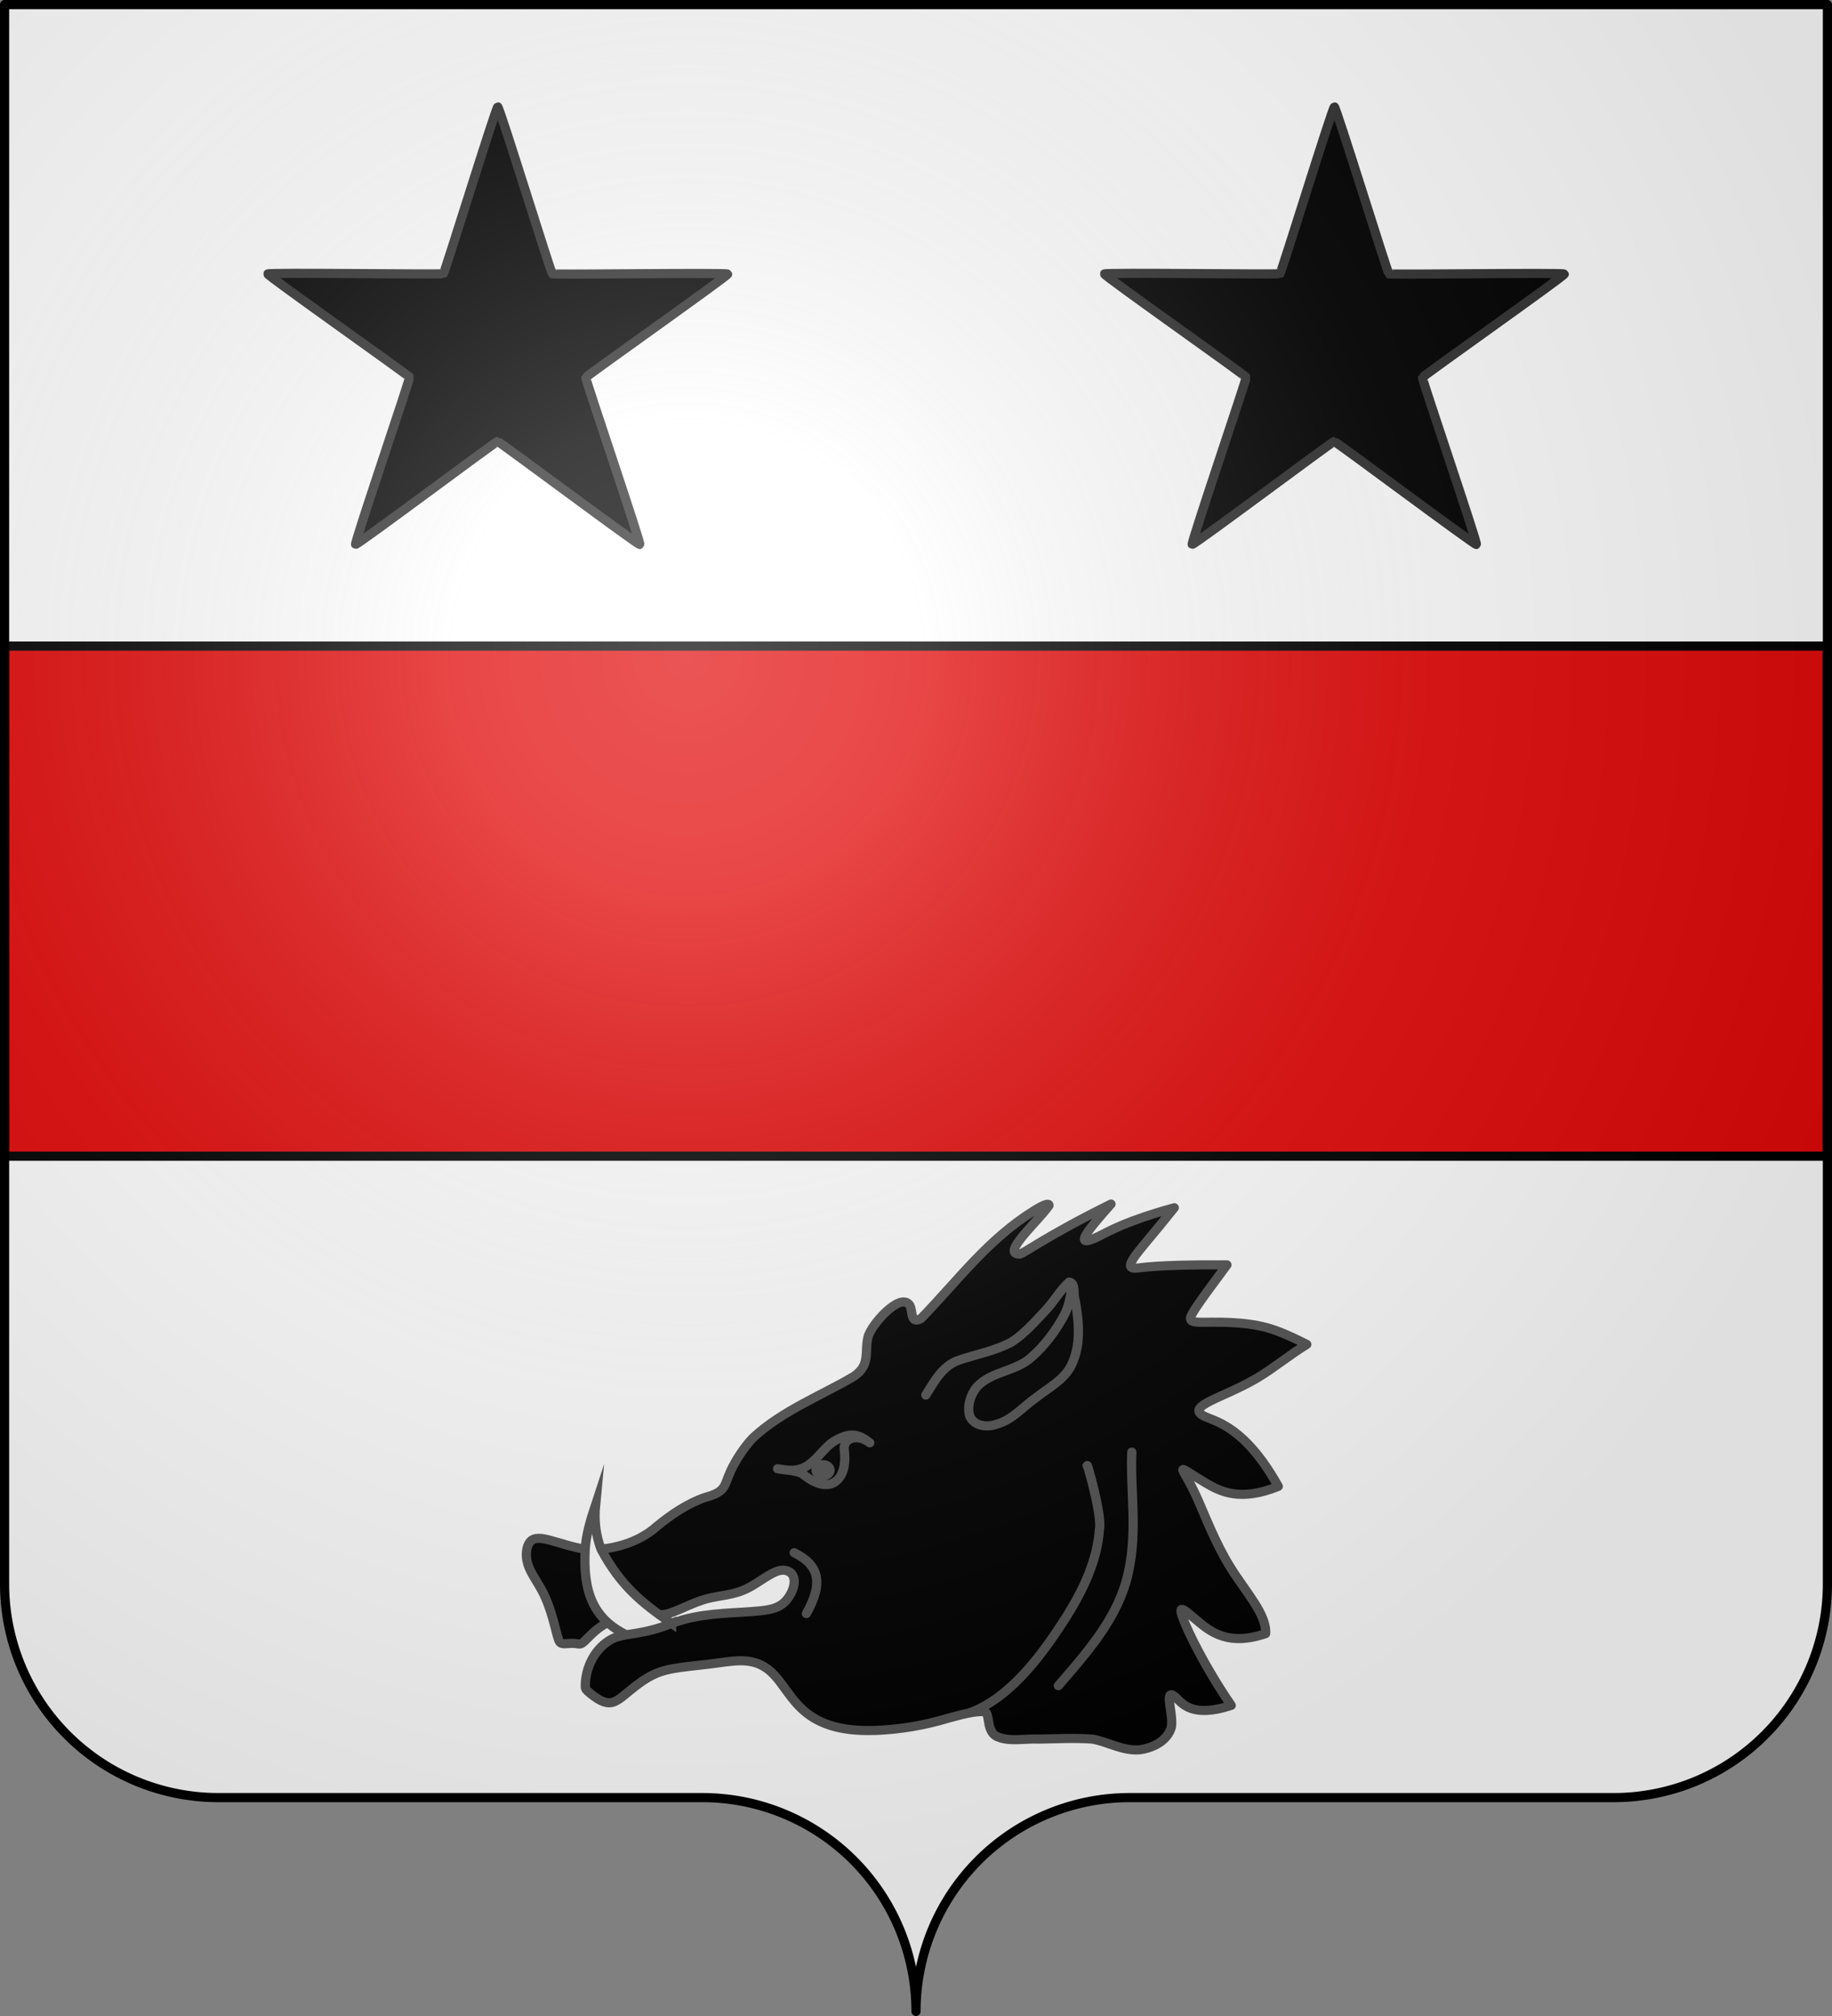 <?xml version="1.0" encoding="UTF-8" standalone="no"?>
<svg
   width="600"
   height="660"
   viewBox="-300 -295 600 660"
   version="1.1"
   id="svg25"
   sodipodi:docname="Blason de la famille Goddes de Varennes.svg"
   inkscape:version="1.1.1 (3bf5ae0, 2021-09-20)"
   xmlns:inkscape="http://www.inkscape.org/namespaces/inkscape"
   xmlns:sodipodi="http://sodipodi.sourceforge.net/DTD/sodipodi-0.dtd"
   xmlns:xlink="http://www.w3.org/1999/xlink"
   xmlns="http://www.w3.org/2000/svg"
   xmlns:svg="http://www.w3.org/2000/svg">
  <rect x="-300" y="-295" width="600" height="660" fill="#808080" stroke="none"/>
  <sodipodi:namedview
     id="namedview27"
     pagecolor="#ffffff"
     bordercolor="#666666"
     borderopacity="1.0"
     inkscape:pageshadow="2"
     inkscape:pageopacity="0.0"
     inkscape:pagecheckerboard="0"
     showgrid="false"
     inkscape:zoom="0.84102852"
     inkscape:cx="67.774158"
     inkscape:cy="329.35863"
     inkscape:window-width="1920"
     inkscape:window-height="1009"
     inkscape:window-x="0"
     inkscape:window-y="40"
     inkscape:window-maximized="1"
     inkscape:current-layer="layer3" />
  <defs
     id="defs13">
    <radialGradient
       id="Gradient1"
       gradientUnits="userSpaceOnUse"
       cy="-80"
       cx="-75"
       r="405">
      <stop
         stop-color="#fff"
         stop-opacity=".31"
         offset="0"
         id="stop2" />
      <stop
         stop-color="#fff"
         stop-opacity=".25"
         offset=".19"
         id="stop4" />
      <stop
         stop-color="#6b6b6b"
         stop-opacity=".125"
         offset=".6"
         id="stop6" />
      <stop
         stop-opacity=".125"
         offset="1"
         id="stop8" />
    </radialGradient>
    <clipPath
       id="shield_cut">
      <path
         id="shield"
         d="M-298.5,-293.5 h597 v517 a70,70 0 0,1 -70,70 h-158.5 a70,70 0 0,0 -70,70 70,70 0 0,0 -70,-70 h-158.5 a70,70 0 0,1 -70,-70z"
         style="stroke-linecap:round;stroke-linejoin:round" />
    </clipPath>
  </defs>
  <g
     id="layer4"
     inkscape:label="Fond écu"
     inkscape:groupmode="layer"
     sodipodi:insensitive="true">
    <use
       xlink:href="#shield"
       fill="#e20909"
       id="use15"
       style="fill:#ffffff"
       x="0"
       y="0"
       width="100%"
       height="100%" />
  </g>
  <g
     id="layer3"
     inkscape:label="Meubles"
     inkscape:groupmode="layer">
    <rect
       style="fill:#e20909;stroke:#000000;stroke-width:3;stroke-linecap:square"
       id="rect884"
       width="597"
       height="167"
       x="-298.5"
       y="-83.483" />
    <path
       sodipodi:type="star"
       style="fill:#000000;stroke:#313131;stroke-width:4.97;stroke-linecap:square;stroke-miterlimit:4;stroke-dasharray:none"
       id="path1319"
       inkscape:flatsided="false"
       sodipodi:sides="5"
       sodipodi:cx="-343.67004"
       sodipodi:cy="47.039745"
       sodipodi:r1="131.16325"
       sodipodi:r2="50.268715"
       sodipodi:arg1="0.99075759"
       sodipodi:arg2="1.6205338"
       inkscape:rounded="0.0100849"
       inkscape:randomized="0"
       d="m -271.785,156.75 c -0.804,0.525 -73.425,-59.457 -74.384,-59.504 -0.958,-0.046 -78.881,52.664 -79.628,52.062 -0.748,-0.603 33.858,-88.204 33.606,-89.131 -0.252,-0.926 -74.462,-58.746 -74.121,-59.642 0.342,-0.898 94.35,4.944 95.153,4.418 0.803,-0.526 32.861,-88.971 33.819,-88.923 0.959,0.048 24.453,91.26 25.203,91.861 0.748,0.601 94.771,3.759 95.022,4.685 0.251,0.927 -79.237,51.458 -79.577,52.356 -0.34,0.897 25.711,91.294 24.908,91.819 z"
       transform="matrix(0.603,-0.029,0.029,0.603,68.875,-219.154)"
       inkscape:transform-center-x="-0.02070771"
       inkscape:transform-center-y="-7.5373872" />
    <use
       x="0"
       y="0"
       xlink:href="#path1319"
       inkscape:transform-center-x="-0.027475779"
       inkscape:transform-center-y="-10.001271"
       id="use1635"
       transform="translate(274)"
       width="100%"
       height="100%" />
    <g
       id="g1826"
       transform="matrix(0.355,0,0,0.351,-130.084,95.846)"
       style="stroke-width:3.024">
      <path
         style="fill:#000000;fill-opacity:1;stroke:#545454;stroke-width:8.506;stroke-linecap:round;stroke-linejoin:round;stroke-miterlimit:10;stroke-dasharray:none;stroke-opacity:1"
         d="m 140.957,400.634 c 3.655,-1.272 7.354,-2.495 11.095,-3.537 24.174,-6.738 50.16,-5.99 70.892,-8.215 9.07,-0.974 17.135,-2.517 23.288,-9.173 5.275,-5.706 9.147,-15.17 7.463,-21.529 -1.404,-5.3 -6.664,-8.443 -13.519,-6.73 -8.225,2.057 -18.746,11.108 -28.727,16.238 -13.31,6.841 -25.658,6.71 -37.66,9.899 -15,3.985 -29.455,13.153 -39.163,14.63 -17.384,2.454 -32.673,-0.721 -52.155,7.372 -3.914,2.04 -7.676,4.48 -11.121,7.35 -4.365,3.636 -8.219,7.965 -10.711,10.318 -5.28,4.982 -4.444,1.093 -15.568,2.198 -6.246,0.62 -7.302,-0.576 -8.417,-3.702 -2.812,-7.885 -6.002,-28.054 -15.243,-45.583 -4.62,-8.765 -10.754,-16.87 -13.191,-25.143 -2.439,-8.273 -1.183,-16.713 2.359,-20.712 7.4,-8.355 24.777,2.69 50.67,7.225 23.792,1.526 49.55,-6.24 66.25,-21.576 13.497,-11.174 28.095,-21.074 43.787,-26.646 20.59,-5.705 17.52,-10.41 24.473,-25.563 4.327,-9.272 12.217,-21.76 20.25,-30.173 27.201,-25.687 64.894,-40.242 93.265,-57.463 15.426,-10.736 9.522,-22.279 12.808,-36.146 2.168,-11.096 29.612,-42.67 38.374,-30.341 2.064,3.133 1.831,9.24 3.263,12.07 1.43,2.83 4.526,2.383 7.566,0.36 35.18,-36.872 61.625,-73.77 104.315,-100.577 8.462,-5.267 13.842,-7.38 13.524,-4.562 -9.927,14.54 -44.781,45.486 -27.178,45.285 4.231,-0.566 22.219,-15.466 84.394,-46.711 -20.163,22.94 -24.448,29.606 -24.543,32.558 -0.095,2.953 4,2.193 13.894,-2.793 9.894,-4.987 25.589,-14.198 69.018,-26.312 -19.604,24.888 -31.108,37.704 -36.563,45.62 -5.455,7.915 -4.86,10.93 0.793,10.773 5.652,-0.158 16.365,-3.489 84.362,-3.114 -30.481,41.515 -34.772,48.109 -33.415,51.113 1.356,3.003 8.361,2.417 19.918,2.345 11.556,-0.074 27.665,0.368 41.703,3.09 14.04,2.72 26.012,7.722 45.45,17.63 -16.005,9.91 -30.35,22.063 -45.788,31.36 -15.438,9.298 -31.967,15.74 -42.735,21.21 -10.77,5.47 -15.778,9.967 -5.094,14.868 10.685,4.902 37.062,10.207 67.31,64.982 -34.868,14.407 -53.284,4.897 -66.314,-2.813 -13.03,-7.709 -20.675,-13.616 -21.641,-12.876 -0.968,0.74 4.742,8.126 12.347,24.912 7.604,16.787 17.103,42.973 31.448,66.297 14.344,23.323 33.534,43.785 32.495,61.816 -33.621,11.717 -50.36,-1.25 -62.289,-11.353 -11.927,-10.102 -19.044,-17.34 -14.344,-3.947 4.702,13.392 21.22,47.419 44.903,82.25 -35.055,11.75 -44.81,-1.253 -50.425,-6.736 -5.615,-5.484 -7.09,-3.45 -6.604,2.8 0.486,6.25 2.935,16.715 1.838,24.033 -3.527,13.418 -18.072,20.076 -30.025,21.39 -15.576,0.937 -28.936,-7.643 -42.927,-10.052 -16.919,-1.233 -33.286,-0.207 -49.328,0.003 -12.17,-0.627 -25.336,2.452 -36.342,-1.454 -12.529,-3.64 -8.464,-20.057 -12.867,-23.83 -8.48,-1.786 -26.152,3.63 -33.791,5.608 -22.113,6.784 -44.407,10.66 -67.202,11.583 -95.463,3.497 -72.047,-65.886 -125.967,-64.968 -7.703,0.13 -16.984,1.697 -26.364,2.91 -9.379,1.213 -18.857,2.073 -27.7,3.302 -8.841,1.229 -17.049,2.826 -25.026,6.608 -7.976,3.78 -15.725,9.745 -22.281,15.195 -6.558,5.448 -11.923,10.383 -17.384,11.115 -5.463,0.73 -11.02,-2.74 -15.491,-6.002 -4.47,-3.262 -7.852,-6.316 -7.927,-7.857 -0.568,-11.831 3.422,-24.495 10.918,-34.043 4.586,-5.84 10.484,-10.515 16.749,-13 16.861,-4.507 34.361,-8.66 51.848,-13.083 z"
         id="path1802" />
      <path
         style="fill:none;fill-opacity:1;stroke:#545454;stroke-width:8.506;stroke-linecap:round;stroke-linejoin:round;stroke-miterlimit:10;stroke-dasharray:none;stroke-opacity:1"
         d="m 238.7,256.394 c 5.293,0.85 10.841,1.825 15.907,1.269 17.942,-2.021 24.548,-20.394 37.507,-27.684 14.749,-8.297 22.034,-5.416 31.658,2.203 -11.977,-9.278 -24.494,-3.602 -23.558,5.89 0.677,6.872 1.585,17.721 -4.018,26.115 -9,12.758 -24.228,5.89 -34.592,-3.212 -6.997,-3.312 -15.27,-3.054 -22.904,-4.58 z"
         id="path1806" />
      <path
         id="path1808"
         style="fill:#000000;fill-opacity:1;stroke:#545454;stroke-width:8.506;stroke-linecap:round;stroke-linejoin:round;stroke-miterlimit:10;stroke-dasharray:none;stroke-opacity:1"
         d="m 375.47,187.682 c 7.867,-12.627 15.585,-27.66 30.733,-32.592 16.23,-5.61 33.568,-8.623 48.684,-17.058 12.211,-7.983 21.685,-19.368 31.595,-29.91 7.575,-8.195 12.987,-18.316 21.228,-25.858 6.474,0.67 3.47,12.68 5.685,17.648 3.329,19.497 5.39,40.535 -3.233,59.044 -6.473,14.425 -21.328,21.706 -33.082,31.2 -11.997,8.472 -21.767,20.735 -36.466,24.76 -8.599,3.109 -20.858,1.776 -24.66,-7.788 -2.538,-9.362 0.735,-19.893 6.8,-27.245 13.602,-14.6 36.08,-14.187 50.479,-27.745 12.29,-10.968 22.202,-24.547 29.948,-39.038 3.621,-6.939 5.298,-14.589 6.443,-22.27 M 254.067,334.706 c 22.717,11.488 27.423,27.526 11.258,56.77 m 232.441,67.3 c 24.923,-29.306 51.603,-59.239 62.458,-97.037 11.836,-42.859 3.652,-82.065 5.335,-120.865 M 416.93,483.656 c 38.907,-14.881 68.443,-58.002 87.97,-88.772 15.374,-24.747 28.616,-52.17 30.72,-81.652 3.062,-13.022 -12.942,-67.78 -11.221,-59.444" />
      <path
         style="fill:#ffffff;fill-opacity:1;stroke:#545454;stroke-width:8.506;stroke-linecap:round;stroke-linejoin:miter;stroke-miterlimit:10;stroke-dasharray:none;stroke-opacity:1"
         d="m 140.957,400.634 c -14.314,6.064 -27.54,8.559 -41.87,10.593 C 68.221,395.859 59.179,370.819 61.25,331.54 c 0.665,-12.62 4.587,-26.455 9.591,-41.77 -1.469,15.348 0.263,29.135 5.194,41.987 17.96,33.756 37.407,49.76 64.922,68.877 z"
         id="path1810" />
      <ellipse
         style="fill:#545454;stroke:none;stroke-width:8.506;stroke-linecap:square"
         cx="280.659"
         cy="257.833"
         rx="10.671"
         ry="9.5"
         id="ellipse1812" />
    </g>
  </g>
  <g
     id="layer2"
     inkscape:label="Reflet final"
     inkscape:groupmode="layer"
     sodipodi:insensitive="true">
    <use
       xlink:href="#shield"
       fill="url(#Gradient1)"
       id="use19" />
  </g>
  <g
     id="layer1"
     inkscape:label="Contour final"
     inkscape:groupmode="layer"
     sodipodi:insensitive="true">
    <use
       xlink:href="#shield"
       style="fill:none;stroke:#000;stroke-width:3"
       id="use22" />
  </g>
</svg>
